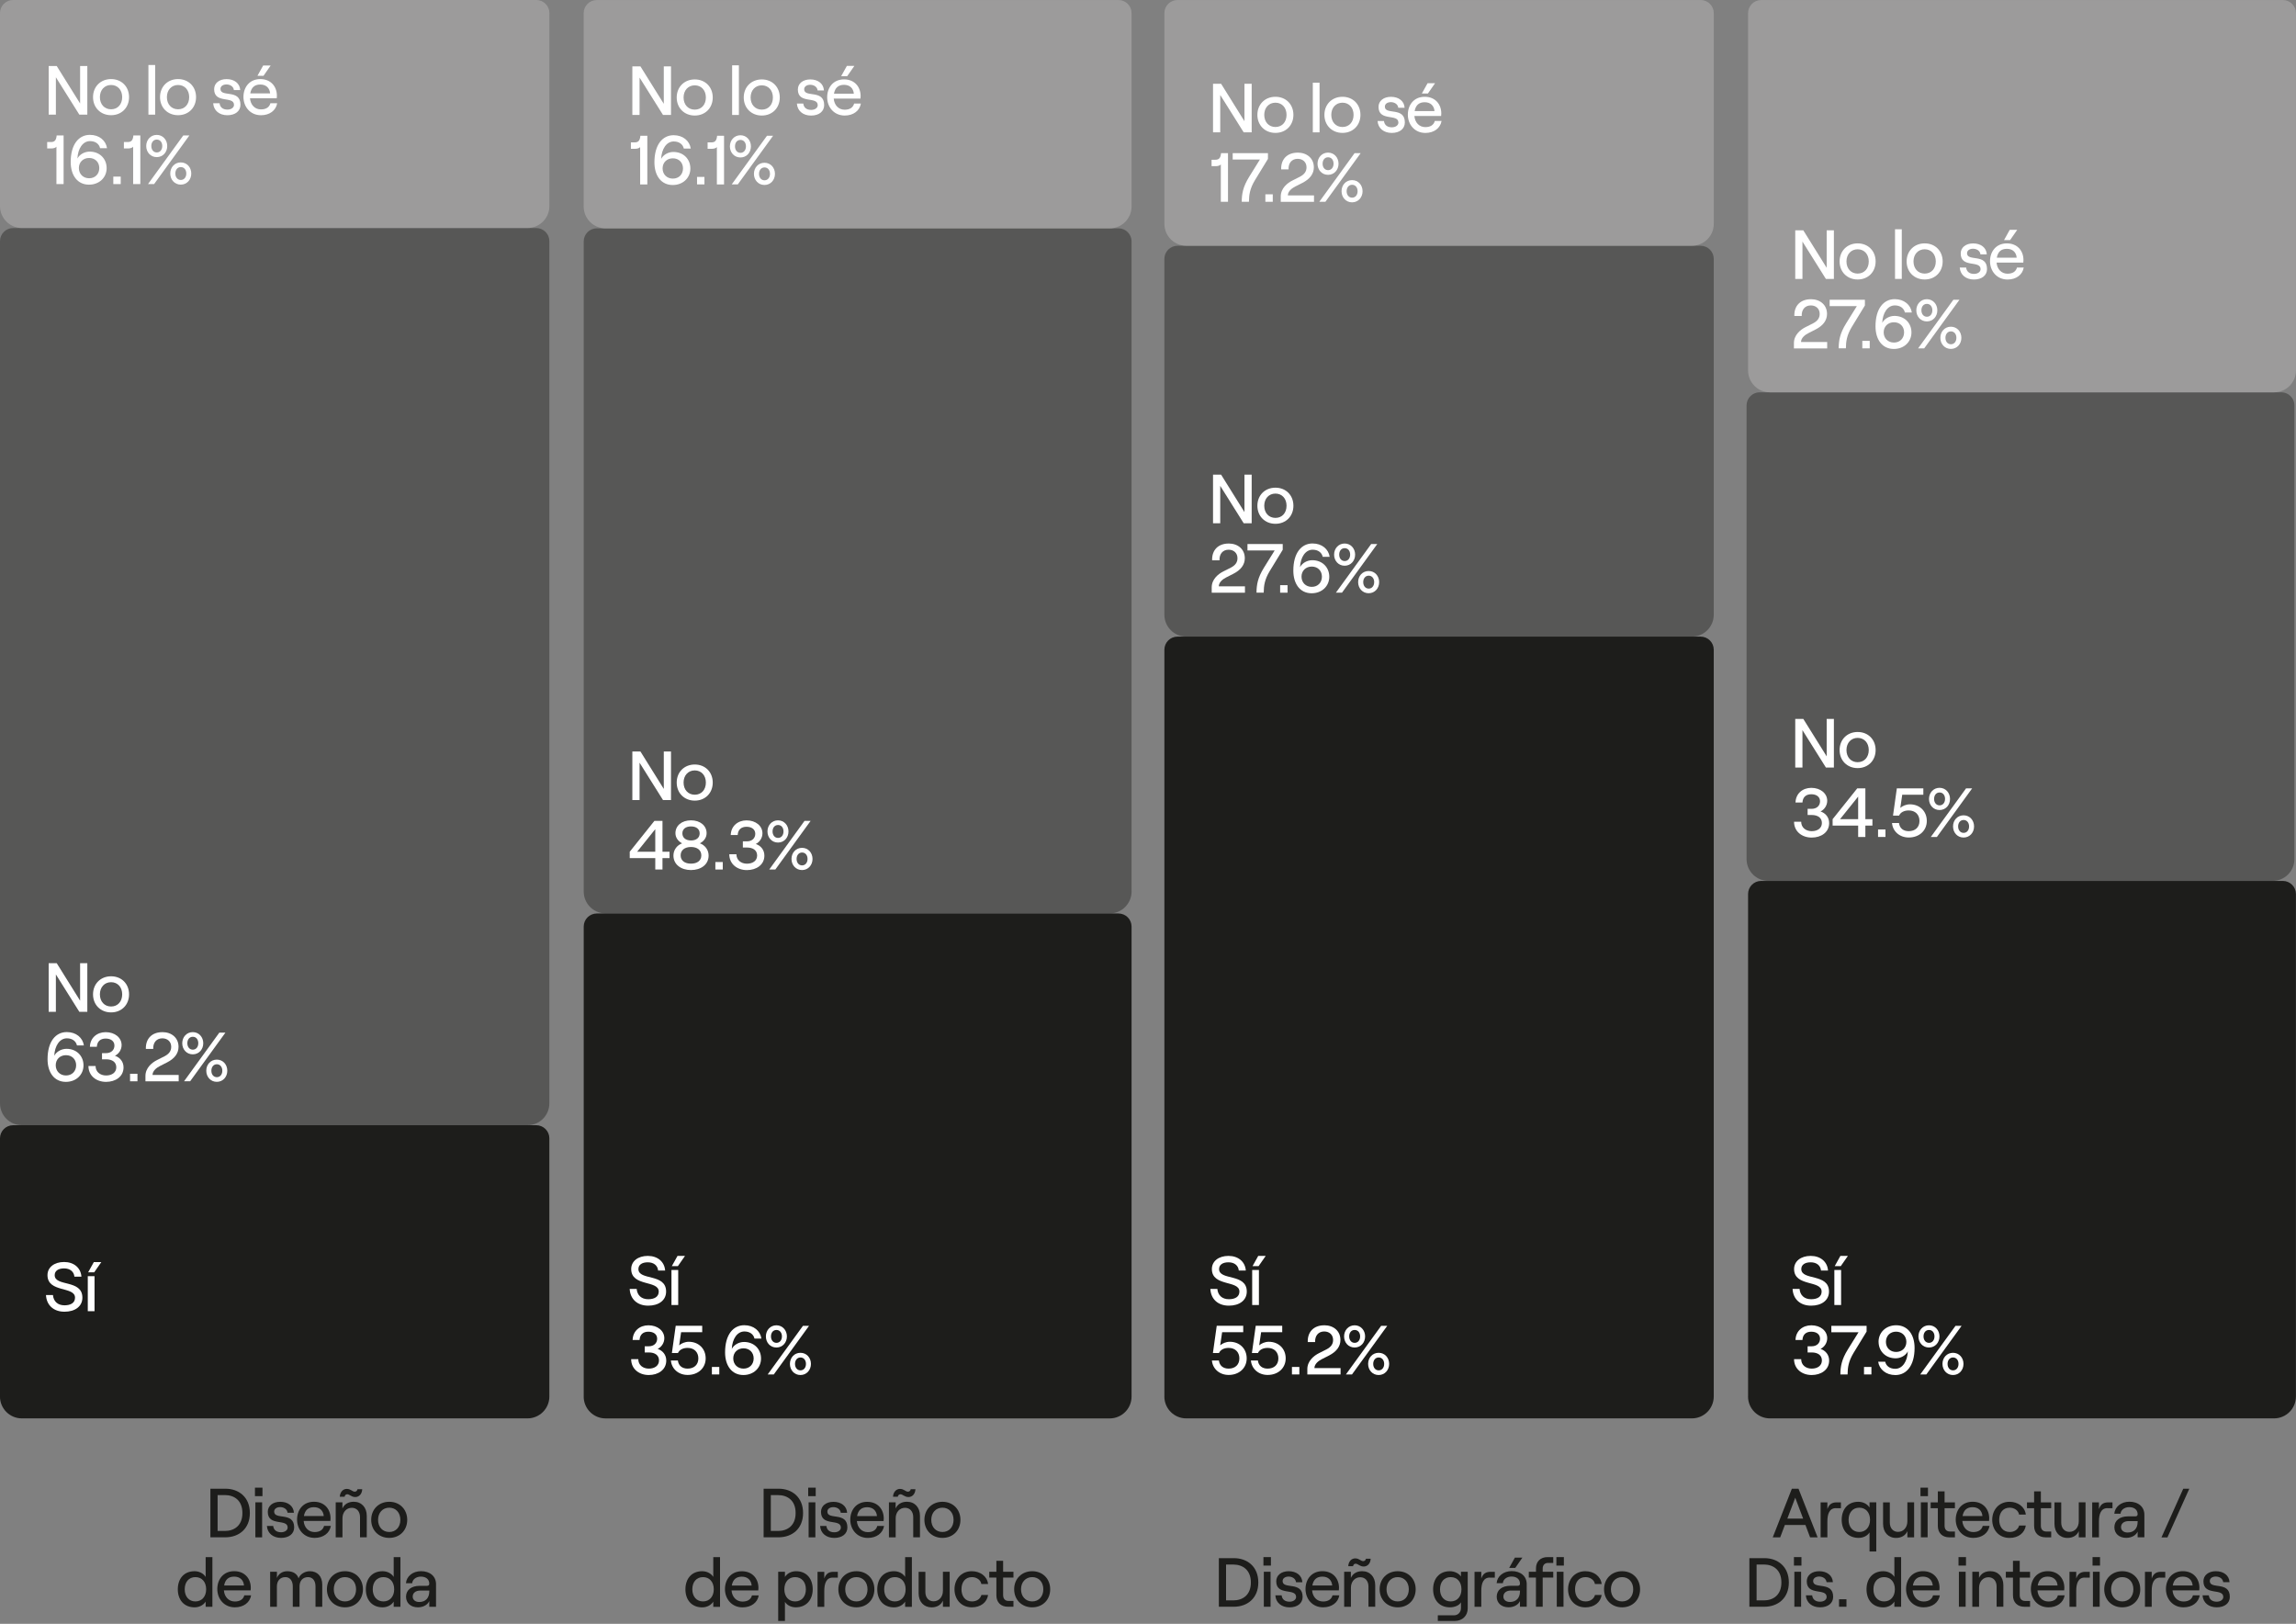 <?xml version="1.0" encoding="UTF-8"?>
<svg xmlns="http://www.w3.org/2000/svg" id="Seccion_8" viewBox="0 0 595.28 420.94">
  <rect x="0" y="0" width="595.28" height="420.94" fill="#808080" stroke="none"/>
  <defs>
    <style>.cls-1{fill:#fff;}.cls-2{fill:#9c9b9b;}.cls-3{fill:#1d1d1b;}.cls-4{fill:#575756;}</style>
  </defs>
  <path class="cls-4" d="m-39.4,104.18h223.51c1.87,0,3.39,1.52,3.39,3.39v135.65c0,1.87-1.52,3.39-3.39,3.39H-39.4c-3.13,0-5.67-2.54-5.67-5.67V109.85c0-3.13,2.54-5.67,5.67-5.67Z" transform="translate(-104.18 246.62) rotate(-90)"></path>
  <path class="cls-2" d="m47.34-41.67h50.04c1.87,0,3.39,1.52,3.39,3.39V97.38c0,1.87-1.52,3.39-3.39,3.39h-50.04c-3.13,0-5.67-2.54-5.67-5.67V-36c0-3.13,2.54-5.67,5.67-5.67Z" transform="translate(41.67 100.77) rotate(-90)"></path>
  <path class="cls-4" d="m139.24,76.97h168.53c1.87,0,3.39,1.52,3.39,3.39v135.26c0,1.87-1.52,3.39-3.39,3.39h-168.53c-3.13,0-5.67-2.54-5.67-5.67V82.64c0-3.13,2.54-5.67,5.67-5.67Z" transform="translate(74.37 370.35) rotate(-90)"></path>
  <path class="cls-2" d="m198.43-41.43h50.13c1.87,0,3.39,1.52,3.39,3.39V97.23c0,1.87-1.52,3.39-3.39,3.39h-50.13c-3.13,0-5.67-2.54-5.67-5.67V-35.76c0-3.13,2.54-5.67,5.67-5.67Z" transform="translate(192.76 251.96) rotate(-90)"></path>
  <path class="cls-4" d="m328.11,43.14h92.26c1.87,0,3.39,1.52,3.39,3.39v135.65c0,1.87-1.52,3.39-3.39,3.39h-92.26c-3.13,0-5.67-2.54-5.67-5.67V48.81c0-3.13,2.54-5.67,5.67-5.67Z" transform="translate(258.75 487.47) rotate(-90)"></path>
  <path class="cls-2" d="m346.93-39.37h54.63c1.87,0,3.39,1.52,3.39,3.39V99.68c0,1.87-1.52,3.39-3.39,3.39h-54.63c-3.13,0-5.67-2.54-5.67-5.67V-33.7c0-3.13,2.54-5.67,5.67-5.67Z" transform="translate(341.26 404.96) rotate(-90)"></path>
  <path class="cls-4" d="m466.2,94h117.6c1.87,0,3.39,1.52,3.39,3.39v135.26c0,1.87-1.52,3.39-3.39,3.39h-117.6c-3.13,0-5.67-2.54-5.67-5.67V99.67c0-3.13,2.54-5.67,5.67-5.67Z" transform="translate(358.83 688.89) rotate(-90)"></path>
  <path class="cls-2" d="m479.07-20.18h92.63c1.87,0,3.39,1.52,3.39,3.39V118.48c0,1.87-1.52,3.39-3.39,3.39h-92.63c-3.13,0-5.67-2.54-5.67-5.67V-14.51c0-3.13,2.54-5.67,5.67-5.67Z" transform="translate(473.4 575.1) rotate(-90)"></path>
  <path class="cls-3" d="m38.89,258.46h66.93c1.87,0,3.39,1.52,3.39,3.39v135.65c0,1.87-1.52,3.39-3.39,3.39H38.89c-3.13,0-5.67-2.54-5.67-5.67v-131.1c0-3.13,2.54-5.67,5.67-5.67Z" transform="translate(-258.46 400.9) rotate(-90)"></path>
  <path class="cls-3" d="m162.58,231.21h121.83c1.87,0,3.39,1.52,3.39,3.39v135.26c0,1.87-1.52,3.39-3.39,3.39h-121.83c-3.13,0-5.67-2.54-5.67-5.67v-130.71c0-3.13,2.54-5.67,5.67-5.67Z" transform="translate(-79.87 524.6) rotate(-90)"></path>
  <path class="cls-3" d="m277.45,195.13h193.59c1.87,0,3.39,1.52,3.39,3.39v135.65c0,1.87-1.52,3.39-3.39,3.39h-193.59c-3.13,0-5.67-2.54-5.67-5.67v-131.1c0-3.13,2.54-5.67,5.67-5.67Z" transform="translate(106.76 639.46) rotate(-90)"></path>
  <path class="cls-3" d="m460.26,226.99h130.26c1.87,0,3.39,1.52,3.39,3.39v135.26c0,1.87-1.52,3.39-3.39,3.39h-130.26c-3.13,0-5.67-2.54-5.67-5.67v-130.71c0-3.13,2.54-5.67,5.67-5.67Z" transform="translate(226.23 822.27) rotate(-90)"></path>
  <path class="cls-1" d="m11.91,335.71h1.82c.14,1.62,1.21,2.66,2.99,2.66,1.58,0,2.73-.61,2.73-1.98,0-3.02-7.14-1.21-7.14-5.85,0-2.02,1.76-3.4,4.3-3.4s4.33,1.5,4.5,3.8h-1.82c-.12-1.3-1.13-2.14-2.68-2.14s-2.43.68-2.43,1.75c0,3.06,7.18,1.03,7.18,5.83,0,2.3-1.94,3.65-4.64,3.65-2.84,0-4.66-1.71-4.8-4.32Z"></path>
  <path class="cls-1" d="m22.76,330.81h1.75v9.08h-1.75v-9.08Zm1.57-3.65h1.94l-1.85,2.66h-1.57l1.48-2.66Z"></path>
  <path class="cls-1" d="m12.62,249.69h2.09l6.06,9.71v-9.71h1.87v12.6h-2.07l-6.08-9.69v9.69h-1.87v-12.6Z"></path>
  <path class="cls-1" d="m24.12,257.76c0-2.72,1.96-4.68,4.68-4.68s4.66,1.96,4.66,4.68-1.94,4.68-4.66,4.68-4.68-1.96-4.68-4.68Zm7.56,0c0-1.86-1.17-3.15-2.88-3.15s-2.9,1.3-2.9,3.15,1.17,3.15,2.9,3.15,2.88-1.3,2.88-3.15Z"></path>
  <path class="cls-1" d="m21.65,276.16c0,2.47-1.94,4.29-4.57,4.29-2.99,0-4.75-2.41-4.75-5.87,0-4.61,2.11-7.04,4.98-7.04,2.43,0,4.14,1.46,4.44,3.46h-1.8c-.25-1.12-1.22-1.84-2.61-1.84-1.89,0-3.15,1.96-3.27,4.52.54-1.06,1.85-1.8,3.17-1.8,2.61,0,4.41,1.84,4.41,4.29Zm-1.91-.02c0-1.53-1.08-2.61-2.63-2.61s-2.66,1.08-2.66,2.61,1.1,2.65,2.66,2.65,2.63-1.1,2.63-2.65Z"></path>
  <path class="cls-1" d="m22.95,276.34h1.83c0,1.51,1.19,2.45,2.73,2.45s2.64-.79,2.64-2.12-1.03-2.07-2.64-2.07h-1.06v-1.6h1.04c1.35,0,2.18-.83,2.18-1.96s-.9-1.82-2.27-1.82-2.21.74-2.29,2.14h-1.8c.07-2.34,1.85-3.8,4.1-3.8,2.38,0,4.12,1.44,4.12,3.35,0,1.24-.76,2.3-1.73,2.77,1.3.43,2.23,1.53,2.23,3.01,0,2.43-2.12,3.76-4.53,3.76-2.55,0-4.57-1.6-4.57-4.11Z"></path>
  <path class="cls-1" d="m35.64,278.35v1.95h-1.92v-1.95h1.92Z"></path>
  <path class="cls-1" d="m42.08,267.55c2.46,0,4.21,1.51,4.21,3.82,0,1.66-1.01,3.03-2.95,4.02l-1.85.94c-.92.45-1.94,1.28-1.94,2.32h6.78v1.66h-8.62v-1.35c-.02-2.16,1.73-3.53,2.99-4.16l1.96-.99c1.22-.63,1.73-1.42,1.73-2.45,0-1.33-.95-2.2-2.3-2.2-1.51,0-2.43,1.1-2.36,2.74h-1.91c-.09-2.67,1.6-4.34,4.26-4.34Z"></path>
  <path class="cls-1" d="m47.25,270.43c0-1.6,1.15-2.88,2.73-2.88s2.72,1.28,2.72,2.88-1.12,2.88-2.72,2.88-2.73-1.28-2.73-2.88Zm9.61-2.74h1.58l-9.14,12.6h-1.58l9.14-12.6Zm-5.45,2.74c0-.96-.54-1.67-1.42-1.67s-1.42.72-1.42,1.67.56,1.67,1.42,1.67,1.42-.72,1.42-1.67Zm2.07,7.13c0-1.6,1.13-2.88,2.73-2.88s2.72,1.28,2.72,2.88-1.13,2.88-2.72,2.88-2.73-1.28-2.73-2.88Zm4.16,0c0-.96-.56-1.68-1.42-1.68s-1.42.72-1.42,1.68.56,1.67,1.42,1.67,1.42-.72,1.42-1.67Z"></path>
  <path class="cls-1" d="m12.62,17.12h2.09l6.06,9.71v-9.71h1.87v12.6h-2.07l-6.08-9.69v9.69h-1.87v-12.6Z"></path>
  <path class="cls-1" d="m24.12,25.18c0-2.72,1.96-4.68,4.68-4.68s4.66,1.96,4.66,4.68-1.94,4.68-4.66,4.68-4.68-1.96-4.68-4.68Zm7.56,0c0-1.85-1.17-3.15-2.88-3.15s-2.9,1.3-2.9,3.15,1.17,3.15,2.9,3.15,2.88-1.3,2.88-3.15Z"></path>
  <path class="cls-1" d="m38.48,16.85h1.75v12.87h-1.75v-12.87Z"></path>
  <path class="cls-1" d="m41.49,25.18c0-2.72,1.96-4.68,4.68-4.68s4.66,1.96,4.66,4.68-1.94,4.68-4.66,4.68-4.68-1.96-4.68-4.68Zm7.56,0c0-1.85-1.17-3.15-2.88-3.15s-2.9,1.3-2.9,3.15,1.17,3.15,2.9,3.15,2.88-1.3,2.88-3.15Z"></path>
  <path class="cls-1" d="m55.29,26.77h1.64c.11,1.04.86,1.64,2.03,1.64,1.04,0,1.71-.56,1.71-1.22,0-2.41-5.15-.2-5.15-4.07,0-1.57,1.33-2.61,3.22-2.61,2.05,0,3.45,1.13,3.54,2.84h-1.64c-.12-1.04-1.13-1.46-1.91-1.46-.94,0-1.57.47-1.57,1.17,0,2.25,5.18-.05,5.18,4.09,0,1.66-1.35,2.72-3.4,2.72s-3.54-1.19-3.67-3.1Z"></path>
  <path class="cls-1" d="m71.86,26.77c-.32,1.87-1.96,3.1-4.19,3.1-2.81,0-4.55-2.21-4.55-4.74s1.58-4.63,4.37-4.63,4.3,2,4.3,4.3c0,.23-.02.52-.04.68h-6.93c.14,1.71,1.26,2.88,2.84,2.88,1.33,0,2.19-.58,2.45-1.6h1.75Zm-6.98-2.56h5.15c-.11-1.39-1.04-2.3-2.54-2.3s-2.34.79-2.61,2.3Zm3.44-4.56h-1.57l1.48-2.66h1.94l-1.85,2.66Z"></path>
  <path class="cls-1" d="m16.5,47.72h-1.87v-9.69c-.2.29-.77.45-1.28.45h-1.12v-1.66h.97c.88,0,1.37-.36,1.49-1.71h1.8v12.6Z"></path>
  <path class="cls-1" d="m27.65,43.58c0,2.47-1.94,4.29-4.57,4.29-2.99,0-4.75-2.41-4.75-5.87,0-4.61,2.11-7.04,4.98-7.04,2.43,0,4.14,1.46,4.44,3.46h-1.8c-.25-1.12-1.22-1.84-2.61-1.84-1.89,0-3.15,1.96-3.27,4.52.54-1.06,1.85-1.8,3.17-1.8,2.61,0,4.41,1.84,4.41,4.29Zm-1.91-.02c0-1.53-1.08-2.61-2.63-2.61s-2.66,1.08-2.66,2.61,1.1,2.65,2.66,2.65,2.63-1.1,2.63-2.65Z"></path>
  <path class="cls-1" d="m31.3,45.78v1.94h-1.92v-1.94h1.92Z"></path>
  <path class="cls-1" d="m36.39,47.72h-1.87v-9.69c-.2.29-.77.45-1.28.45h-1.12v-1.66h.97c.88,0,1.37-.36,1.49-1.71h1.8v12.6Z"></path>
  <path class="cls-1" d="m37.91,37.85c0-1.6,1.15-2.88,2.73-2.88s2.72,1.28,2.72,2.88-1.12,2.88-2.72,2.88-2.73-1.28-2.73-2.88Zm9.61-2.74h1.58l-9.14,12.6h-1.58l9.14-12.6Zm-5.45,2.74c0-.95-.54-1.67-1.42-1.67s-1.42.72-1.42,1.67.56,1.67,1.42,1.67,1.42-.72,1.42-1.67Zm2.07,7.13c0-1.6,1.13-2.88,2.73-2.88s2.72,1.28,2.72,2.88-1.13,2.88-2.72,2.88-2.73-1.28-2.73-2.88Zm4.16,0c0-.95-.56-1.67-1.42-1.67s-1.42.72-1.42,1.67.56,1.67,1.42,1.67,1.42-.72,1.42-1.67Z"></path>
  <path class="cls-1" d="m163.25,334.12h1.82c.14,1.62,1.21,2.67,2.99,2.67,1.58,0,2.73-.61,2.73-1.98,0-3.02-7.14-1.21-7.14-5.85,0-2.02,1.76-3.4,4.3-3.4s4.33,1.5,4.5,3.8h-1.82c-.12-1.3-1.13-2.14-2.68-2.14s-2.43.68-2.43,1.75c0,3.06,7.18,1.03,7.18,5.83,0,2.3-1.94,3.66-4.64,3.66-2.84,0-4.66-1.71-4.8-4.32Z"></path>
  <path class="cls-1" d="m174.09,329.22h1.75v9.07h-1.75v-9.07Zm1.57-3.66h1.94l-1.85,2.66h-1.57l1.48-2.66Z"></path>
  <path class="cls-1" d="m163.66,352.33h1.83c0,1.51,1.19,2.45,2.73,2.45s2.64-.79,2.64-2.12-1.03-2.07-2.64-2.07h-1.06v-1.6h1.04c1.35,0,2.18-.83,2.18-1.96s-.9-1.82-2.27-1.82-2.21.74-2.29,2.14h-1.8c.07-2.34,1.85-3.8,4.1-3.8,2.38,0,4.12,1.44,4.12,3.35,0,1.24-.76,2.3-1.73,2.77,1.3.43,2.23,1.53,2.23,3.01,0,2.43-2.12,3.76-4.53,3.76-2.55,0-4.57-1.6-4.57-4.11Z"></path>
  <path class="cls-1" d="m173.95,352.67h1.8c.16,1.35,1.12,2.11,2.52,2.11,1.69,0,2.79-1.01,2.79-2.65s-1.1-2.72-2.77-2.72c-1.24,0-2.14.49-2.52,1.33h-1.57l.99-7.06h6.87v1.66h-5.47l-.5,3.4c.56-.5,1.51-.92,2.48-.92,2.57,0,4.39,1.8,4.39,4.3s-1.94,4.3-4.68,4.3c-2.38,0-4.16-1.6-4.34-3.76Z"></path>
  <path class="cls-1" d="m186.49,354.35v1.94h-1.92v-1.94h1.92Z"></path>
  <path class="cls-1" d="m197.31,352.15c0,2.47-1.94,4.29-4.57,4.29-2.99,0-4.75-2.41-4.75-5.87,0-4.61,2.11-7.04,4.98-7.04,2.43,0,4.14,1.46,4.44,3.46h-1.8c-.25-1.12-1.22-1.84-2.61-1.84-1.89,0-3.15,1.96-3.27,4.52.54-1.06,1.85-1.8,3.17-1.8,2.61,0,4.41,1.84,4.41,4.29Zm-1.91-.02c0-1.53-1.08-2.61-2.63-2.61s-2.66,1.08-2.66,2.61,1.1,2.65,2.66,2.65,2.63-1.1,2.63-2.65Z"></path>
  <path class="cls-1" d="m198.57,346.43c0-1.6,1.15-2.88,2.73-2.88s2.72,1.28,2.72,2.88-1.12,2.88-2.72,2.88-2.73-1.28-2.73-2.88Zm9.61-2.74h1.58l-9.14,12.6h-1.58l9.14-12.6Zm-5.45,2.74c0-.95-.54-1.67-1.42-1.67s-1.42.72-1.42,1.67.56,1.67,1.42,1.67,1.42-.72,1.42-1.67Zm2.07,7.13c0-1.6,1.13-2.88,2.73-2.88s2.72,1.28,2.72,2.88-1.13,2.88-2.72,2.88-2.73-1.28-2.73-2.88Zm4.16,0c0-.96-.56-1.67-1.42-1.67s-1.42.72-1.42,1.67.56,1.67,1.42,1.67,1.42-.72,1.42-1.67Z"></path>
  <path class="cls-1" d="m163.95,194.8h2.09l6.06,9.71v-9.71h1.87v12.6h-2.07l-6.08-9.69v9.69h-1.87v-12.6Z"></path>
  <path class="cls-1" d="m175.45,202.86c0-2.72,1.96-4.68,4.68-4.68s4.66,1.96,4.66,4.68-1.94,4.68-4.66,4.68-4.68-1.96-4.68-4.68Zm7.56,0c0-1.85-1.17-3.15-2.88-3.15s-2.9,1.3-2.9,3.15,1.17,3.15,2.9,3.15,2.88-1.29,2.88-3.15Z"></path>
  <path class="cls-1" d="m169.89,222.45h-6.62v-1.66l6.39-7.99h2.1v7.99h1.83v1.66h-1.83v2.95h-1.87v-2.95Zm0-1.66v-5.85l-4.7,5.85h4.7Z"></path>
  <path class="cls-1" d="m174.6,221.78c0-1.51.97-2.7,2.25-3.17-.97-.5-1.73-1.42-1.73-2.63,0-1.95,1.64-3.33,4.03-3.33s4.05,1.39,4.05,3.33c0,1.21-.76,2.12-1.75,2.63,1.31.47,2.27,1.66,2.27,3.17,0,2.38-2.05,3.76-4.57,3.76s-4.55-1.39-4.55-3.76Zm7.23-.04c0-1.35-1.04-2.18-2.68-2.18s-2.68.83-2.68,2.18,1.06,2.14,2.68,2.14,2.68-.79,2.68-2.14Zm-.43-5.71c0-1.12-.88-1.8-2.25-1.8s-2.23.68-2.23,1.8.86,1.84,2.23,1.84,2.25-.7,2.25-1.84Z"></path>
  <path class="cls-1" d="m187.39,223.46v1.94h-1.92v-1.94h1.92Z"></path>
  <path class="cls-1" d="m189.1,221.44h1.83c0,1.51,1.19,2.45,2.73,2.45s2.64-.79,2.64-2.12-1.03-2.07-2.64-2.07h-1.06v-1.6h1.04c1.35,0,2.18-.83,2.18-1.96s-.9-1.82-2.27-1.82-2.21.74-2.29,2.14h-1.8c.07-2.34,1.85-3.8,4.1-3.8,2.38,0,4.12,1.44,4.12,3.35,0,1.24-.76,2.3-1.73,2.77,1.3.43,2.23,1.53,2.23,3.01,0,2.43-2.12,3.76-4.53,3.76-2.55,0-4.57-1.6-4.57-4.11Z"></path>
  <path class="cls-1" d="m198.98,215.53c0-1.6,1.15-2.88,2.73-2.88s2.72,1.28,2.72,2.88-1.12,2.88-2.72,2.88-2.73-1.28-2.73-2.88Zm9.61-2.74h1.58l-9.14,12.6h-1.58l9.14-12.6Zm-5.45,2.74c0-.95-.54-1.67-1.42-1.67s-1.42.72-1.42,1.67.56,1.68,1.42,1.68,1.42-.72,1.42-1.68Zm2.07,7.13c0-1.6,1.13-2.88,2.73-2.88s2.72,1.28,2.72,2.88-1.13,2.88-2.72,2.88-2.73-1.28-2.73-2.88Zm4.16,0c0-.96-.56-1.67-1.42-1.67s-1.42.72-1.42,1.67.56,1.67,1.42,1.67,1.42-.72,1.42-1.67Z"></path>
  <path class="cls-1" d="m163.95,17.2h2.09l6.06,9.71v-9.71h1.87v12.6h-2.07l-6.08-9.69v9.69h-1.87v-12.6Z"></path>
  <path class="cls-1" d="m175.45,25.27c0-2.72,1.96-4.68,4.68-4.68s4.66,1.96,4.66,4.68-1.94,4.68-4.66,4.68-4.68-1.96-4.68-4.68Zm7.56,0c0-1.85-1.17-3.15-2.88-3.15s-2.9,1.3-2.9,3.15,1.17,3.15,2.9,3.15,2.88-1.29,2.88-3.15Z"></path>
  <path class="cls-1" d="m189.82,16.93h1.75v12.87h-1.75v-12.87Z"></path>
  <path class="cls-1" d="m192.83,25.27c0-2.72,1.96-4.68,4.68-4.68s4.66,1.96,4.66,4.68-1.94,4.68-4.66,4.68-4.68-1.96-4.68-4.68Zm7.56,0c0-1.85-1.17-3.15-2.88-3.15s-2.9,1.3-2.9,3.15,1.17,3.15,2.9,3.15,2.88-1.29,2.88-3.15Z"></path>
  <path class="cls-1" d="m206.63,26.85h1.64c.11,1.04.86,1.64,2.03,1.64,1.04,0,1.71-.56,1.71-1.22,0-2.41-5.15-.2-5.15-4.07,0-1.57,1.33-2.61,3.22-2.61,2.05,0,3.45,1.13,3.54,2.85h-1.64c-.12-1.04-1.13-1.46-1.91-1.46-.94,0-1.57.47-1.57,1.17,0,2.25,5.18-.05,5.18,4.09,0,1.66-1.35,2.72-3.4,2.72s-3.54-1.19-3.67-3.1Z"></path>
  <path class="cls-1" d="m223.2,26.85c-.32,1.87-1.96,3.1-4.19,3.1-2.81,0-4.55-2.21-4.55-4.74s1.58-4.63,4.37-4.63,4.3,2,4.3,4.3c0,.23-.02.52-.04.68h-6.93c.14,1.71,1.26,2.88,2.84,2.88,1.33,0,2.19-.58,2.45-1.6h1.75Zm-6.98-2.56h5.15c-.11-1.39-1.04-2.3-2.54-2.3s-2.34.79-2.61,2.3Zm3.44-4.55h-1.57l1.48-2.66h1.94l-1.85,2.66Z"></path>
  <path class="cls-1" d="m167.84,47.81h-1.87v-9.69c-.2.29-.77.45-1.28.45h-1.12v-1.66h.97c.88,0,1.37-.36,1.49-1.71h1.8v12.6Z"></path>
  <path class="cls-1" d="m178.99,43.67c0,2.47-1.94,4.29-4.57,4.29-2.99,0-4.75-2.41-4.75-5.87,0-4.61,2.11-7.04,4.98-7.04,2.43,0,4.14,1.46,4.44,3.46h-1.8c-.25-1.12-1.22-1.84-2.61-1.84-1.89,0-3.15,1.96-3.27,4.52.54-1.06,1.85-1.8,3.17-1.8,2.61,0,4.41,1.84,4.41,4.29Zm-1.91-.02c0-1.53-1.08-2.61-2.63-2.61s-2.66,1.08-2.66,2.61,1.1,2.65,2.66,2.65,2.63-1.1,2.63-2.65Z"></path>
  <path class="cls-1" d="m182.64,45.86v1.94h-1.92v-1.94h1.92Z"></path>
  <path class="cls-1" d="m187.73,47.81h-1.87v-9.69c-.2.29-.77.45-1.28.45h-1.12v-1.66h.97c.88,0,1.37-.36,1.49-1.71h1.8v12.6Z"></path>
  <path class="cls-1" d="m189.24,37.94c0-1.6,1.15-2.88,2.73-2.88s2.72,1.28,2.72,2.88-1.12,2.88-2.72,2.88-2.73-1.28-2.73-2.88Zm9.61-2.74h1.58l-9.14,12.6h-1.58l9.14-12.6Zm-5.45,2.74c0-.95-.54-1.67-1.42-1.67s-1.42.72-1.42,1.67.56,1.68,1.42,1.68,1.42-.72,1.42-1.68Zm2.07,7.13c0-1.6,1.13-2.88,2.73-2.88s2.72,1.28,2.72,2.88-1.13,2.88-2.72,2.88-2.73-1.28-2.73-2.88Zm4.16,0c0-.96-.56-1.67-1.42-1.67s-1.42.72-1.42,1.67.56,1.67,1.42,1.67,1.42-.72,1.42-1.67Z"></path>
  <path class="cls-1" d="m313.8,334.12h1.82c.14,1.62,1.21,2.67,2.99,2.67,1.58,0,2.73-.61,2.73-1.98,0-3.02-7.14-1.21-7.14-5.85,0-2.02,1.76-3.4,4.3-3.4s4.33,1.5,4.5,3.8h-1.82c-.12-1.3-1.13-2.14-2.68-2.14s-2.43.68-2.43,1.75c0,3.06,7.18,1.03,7.18,5.83,0,2.3-1.94,3.66-4.64,3.66-2.84,0-4.66-1.71-4.8-4.32Z"></path>
  <path class="cls-1" d="m324.65,329.22h1.75v9.07h-1.75v-9.07Zm1.57-3.66h1.94l-1.85,2.66h-1.57l1.48-2.66Z"></path>
  <path class="cls-1" d="m314.22,352.67h1.8c.16,1.35,1.12,2.11,2.52,2.11,1.69,0,2.79-1.01,2.79-2.65s-1.1-2.72-2.77-2.72c-1.24,0-2.14.49-2.52,1.33h-1.57l.99-7.06h6.87v1.66h-5.47l-.5,3.4c.56-.5,1.51-.92,2.48-.92,2.57,0,4.39,1.8,4.39,4.3s-1.94,4.3-4.68,4.3c-2.38,0-4.16-1.6-4.34-3.76Z"></path>
  <path class="cls-1" d="m324.33,352.67h1.8c.16,1.35,1.12,2.11,2.52,2.11,1.69,0,2.79-1.01,2.79-2.65s-1.1-2.72-2.77-2.72c-1.24,0-2.14.49-2.52,1.33h-1.57l.99-7.06h6.87v1.66h-5.47l-.5,3.4c.56-.5,1.51-.92,2.48-.92,2.57,0,4.39,1.8,4.39,4.3s-1.94,4.3-4.68,4.3c-2.38,0-4.16-1.6-4.34-3.76Z"></path>
  <path class="cls-1" d="m336.88,354.35v1.94h-1.92v-1.94h1.92Z"></path>
  <path class="cls-1" d="m343.32,343.54c2.46,0,4.21,1.51,4.21,3.82,0,1.66-1.01,3.02-2.95,4.02l-1.85.94c-.92.45-1.94,1.28-1.94,2.32h6.78v1.66h-8.62v-1.35c-.02-2.16,1.73-3.53,2.99-4.16l1.96-.99c1.22-.63,1.73-1.42,1.73-2.45,0-1.33-.95-2.2-2.3-2.2-1.51,0-2.43,1.1-2.36,2.74h-1.91c-.09-2.67,1.6-4.34,4.26-4.34Z"></path>
  <path class="cls-1" d="m348.48,346.43c0-1.6,1.15-2.88,2.73-2.88s2.72,1.28,2.72,2.88-1.12,2.88-2.72,2.88-2.73-1.28-2.73-2.88Zm9.61-2.74h1.58l-9.14,12.6h-1.58l9.14-12.6Zm-5.45,2.74c0-.95-.54-1.67-1.42-1.67s-1.42.72-1.42,1.67.56,1.67,1.42,1.67,1.42-.72,1.42-1.67Zm2.07,7.13c0-1.6,1.13-2.88,2.73-2.88s2.72,1.28,2.72,2.88-1.13,2.88-2.72,2.88-2.73-1.28-2.73-2.88Zm4.16,0c0-.96-.56-1.67-1.42-1.67s-1.42.72-1.42,1.67.56,1.67,1.42,1.67,1.42-.72,1.42-1.67Z"></path>
  <path class="cls-1" d="m314.5,123.04h2.09l6.06,9.71v-9.71h1.87v12.6h-2.07l-6.08-9.69v9.69h-1.87v-12.6Z"></path>
  <path class="cls-1" d="m326,131.1c0-2.72,1.96-4.68,4.68-4.68s4.66,1.96,4.66,4.68-1.94,4.68-4.66,4.68-4.68-1.96-4.68-4.68Zm7.56,0c0-1.86-1.17-3.15-2.88-3.15s-2.9,1.3-2.9,3.15,1.17,3.15,2.9,3.15,2.88-1.3,2.88-3.15Z"></path>
  <path class="cls-1" d="m318.53,140.89c2.46,0,4.21,1.51,4.21,3.82,0,1.66-1.01,3.03-2.95,4.02l-1.85.94c-.92.45-1.94,1.28-1.94,2.32h6.78v1.66h-8.62v-1.35c-.02-2.16,1.73-3.53,2.99-4.16l1.96-.99c1.22-.63,1.73-1.42,1.73-2.45,0-1.33-.95-2.2-2.3-2.2-1.51,0-2.43,1.1-2.36,2.74h-1.91c-.09-2.67,1.6-4.34,4.26-4.34Z"></path>
  <path class="cls-1" d="m327.67,147.21l2.81-4.52h-7.05v-1.66h9.14v1.49l-3.38,5.53c-1.31,2.18-1.53,3.76-1.55,5.58h-1.87c.02-2.04.31-3.85,1.91-6.43Z"></path>
  <path class="cls-1" d="m333.82,151.69v1.95h-1.92v-1.95h1.92Z"></path>
  <path class="cls-1" d="m344.64,149.5c0,2.47-1.94,4.29-4.57,4.29-2.99,0-4.75-2.41-4.75-5.87,0-4.61,2.11-7.04,4.98-7.04,2.43,0,4.14,1.46,4.44,3.46h-1.8c-.25-1.12-1.22-1.84-2.61-1.84-1.89,0-3.15,1.96-3.27,4.52.54-1.06,1.85-1.8,3.17-1.8,2.61,0,4.41,1.84,4.41,4.29Zm-1.91-.02c0-1.53-1.08-2.61-2.63-2.61s-2.66,1.08-2.66,2.61,1.1,2.65,2.66,2.65,2.63-1.1,2.63-2.65Z"></path>
  <path class="cls-1" d="m345.89,143.77c0-1.6,1.15-2.88,2.73-2.88s2.72,1.28,2.72,2.88-1.12,2.88-2.72,2.88-2.73-1.28-2.73-2.88Zm9.61-2.74h1.58l-9.14,12.6h-1.58l9.14-12.6Zm-5.45,2.74c0-.96-.54-1.67-1.42-1.67s-1.42.72-1.42,1.67.56,1.67,1.42,1.67,1.42-.72,1.42-1.67Zm2.07,7.13c0-1.6,1.13-2.88,2.73-2.88s2.72,1.28,2.72,2.88-1.13,2.88-2.72,2.88-2.73-1.28-2.73-2.88Zm4.16,0c0-.95-.56-1.67-1.42-1.67s-1.42.72-1.42,1.67.56,1.68,1.42,1.68,1.42-.72,1.42-1.68Z"></path>
  <path class="cls-1" d="m314.5,21.71h2.09l6.06,9.71v-9.71h1.87v12.6h-2.07l-6.08-9.69v9.69h-1.87v-12.6Z"></path>
  <path class="cls-1" d="m326,29.77c0-2.72,1.96-4.68,4.68-4.68s4.66,1.96,4.66,4.68-1.94,4.68-4.66,4.68-4.68-1.96-4.68-4.68Zm7.56,0c0-1.85-1.17-3.15-2.88-3.15s-2.9,1.3-2.9,3.15,1.17,3.15,2.9,3.15,2.88-1.3,2.88-3.15Z"></path>
  <path class="cls-1" d="m340.37,21.44h1.75v12.87h-1.75v-12.87Z"></path>
  <path class="cls-1" d="m343.38,29.77c0-2.72,1.96-4.68,4.68-4.68s4.66,1.96,4.66,4.68-1.94,4.68-4.66,4.68-4.68-1.96-4.68-4.68Zm7.56,0c0-1.85-1.17-3.15-2.88-3.15s-2.9,1.3-2.9,3.15,1.17,3.15,2.9,3.15,2.88-1.3,2.88-3.15Z"></path>
  <path class="cls-1" d="m357.18,31.36h1.64c.11,1.04.86,1.64,2.03,1.64,1.04,0,1.71-.56,1.71-1.22,0-2.41-5.15-.2-5.15-4.07,0-1.57,1.33-2.61,3.22-2.61,2.05,0,3.45,1.13,3.54,2.84h-1.64c-.12-1.04-1.13-1.46-1.91-1.46-.94,0-1.57.47-1.57,1.17,0,2.25,5.18-.05,5.18,4.09,0,1.66-1.35,2.72-3.4,2.72s-3.54-1.19-3.67-3.1Z"></path>
  <path class="cls-1" d="m373.75,31.36c-.32,1.87-1.96,3.1-4.19,3.1-2.81,0-4.55-2.21-4.55-4.74s1.58-4.63,4.37-4.63,4.3,2,4.3,4.3c0,.23-.02.52-.04.68h-6.93c.14,1.71,1.26,2.88,2.84,2.88,1.33,0,2.19-.58,2.45-1.6h1.75Zm-6.98-2.56h5.15c-.11-1.39-1.04-2.3-2.54-2.3s-2.34.79-2.61,2.3Zm3.44-4.56h-1.57l1.48-2.66h1.94l-1.85,2.66Z"></path>
  <path class="cls-1" d="m318.39,52.31h-1.87v-9.69c-.2.29-.77.45-1.28.45h-1.12v-1.66h.97c.88,0,1.37-.36,1.49-1.71h1.8v12.6Z"></path>
  <path class="cls-1" d="m323.84,45.88l2.81-4.52h-7.05v-1.66h9.14v1.49l-3.38,5.53c-1.31,2.18-1.53,3.76-1.55,5.58h-1.87c.02-2.03.31-3.85,1.91-6.43Z"></path>
  <path class="cls-1" d="m329.99,50.37v1.94h-1.92v-1.94h1.92Z"></path>
  <path class="cls-1" d="m336.43,39.56c2.46,0,4.21,1.51,4.21,3.82,0,1.66-1.01,3.02-2.95,4.02l-1.85.94c-.92.45-1.94,1.28-1.94,2.32h6.78v1.66h-8.62v-1.35c-.02-2.16,1.73-3.53,2.99-4.16l1.96-.99c1.22-.63,1.73-1.42,1.73-2.45,0-1.33-.95-2.2-2.3-2.2-1.51,0-2.43,1.1-2.36,2.74h-1.91c-.09-2.67,1.6-4.34,4.26-4.34Z"></path>
  <path class="cls-1" d="m341.59,42.44c0-1.6,1.15-2.88,2.73-2.88s2.72,1.28,2.72,2.88-1.12,2.88-2.72,2.88-2.73-1.28-2.73-2.88Zm9.61-2.74h1.58l-9.14,12.6h-1.58l9.14-12.6Zm-5.45,2.74c0-.95-.54-1.67-1.42-1.67s-1.42.72-1.42,1.67.56,1.67,1.42,1.67,1.42-.72,1.42-1.67Zm2.07,7.13c0-1.6,1.13-2.88,2.73-2.88s2.72,1.28,2.72,2.88-1.13,2.88-2.72,2.88-2.73-1.28-2.73-2.88Zm4.16,0c0-.96-.56-1.67-1.42-1.67s-1.42.72-1.42,1.67.56,1.67,1.42,1.67,1.42-.72,1.42-1.67Z"></path>
  <path class="cls-1" d="m464.75,334.12h1.82c.14,1.62,1.21,2.67,2.99,2.67,1.58,0,2.73-.61,2.73-1.98,0-3.02-7.14-1.21-7.14-5.85,0-2.02,1.76-3.4,4.3-3.4s4.33,1.5,4.5,3.8h-1.82c-.12-1.3-1.13-2.14-2.68-2.14s-2.43.68-2.43,1.75c0,3.06,7.18,1.03,7.18,5.83,0,2.3-1.94,3.66-4.64,3.66-2.84,0-4.66-1.71-4.8-4.32Z"></path>
  <path class="cls-1" d="m475.59,329.22h1.75v9.07h-1.75v-9.07Zm1.57-3.66h1.94l-1.85,2.66h-1.57l1.48-2.66Z"></path>
  <path class="cls-1" d="m465.16,352.33h1.83c0,1.51,1.19,2.45,2.73,2.45s2.64-.79,2.64-2.12-1.03-2.07-2.64-2.07h-1.06v-1.6h1.04c1.35,0,2.18-.83,2.18-1.96s-.9-1.82-2.27-1.82-2.21.74-2.29,2.14h-1.8c.07-2.34,1.85-3.8,4.1-3.8,2.38,0,4.12,1.44,4.12,3.35,0,1.24-.76,2.3-1.73,2.77,1.3.43,2.23,1.53,2.23,3.01,0,2.43-2.12,3.76-4.53,3.76-2.55,0-4.57-1.6-4.57-4.11Z"></path>
  <path class="cls-1" d="m479.05,349.87l2.81-4.52h-7.05v-1.66h9.14v1.49l-3.38,5.53c-1.31,2.18-1.53,3.76-1.55,5.58h-1.87c.02-2.03.31-3.85,1.91-6.43Z"></path>
  <path class="cls-1" d="m485.2,354.35v1.94h-1.92v-1.94h1.92Z"></path>
  <path class="cls-1" d="m487.05,347.83c0-2.47,1.96-4.29,4.57-4.29,2.99,0,4.77,2.41,4.77,5.87,0,4.61-2.1,7.04-4.98,7.04-2.43,0-4.16-1.46-4.46-3.46h1.82c.25,1.12,1.21,1.84,2.61,1.84,1.89,0,3.15-1.96,3.26-4.52-.52,1.06-1.85,1.8-3.15,1.8-2.61,0-4.43-1.84-4.43-4.29Zm1.91.02c0,1.53,1.1,2.61,2.64,2.61s2.66-1.08,2.66-2.61-1.1-2.65-2.66-2.65-2.64,1.1-2.64,2.65Z"></path>
  <path class="cls-1" d="m497.39,346.43c0-1.6,1.15-2.88,2.73-2.88s2.72,1.28,2.72,2.88-1.12,2.88-2.72,2.88-2.73-1.28-2.73-2.88Zm9.61-2.74h1.58l-9.14,12.6h-1.58l9.14-12.6Zm-5.45,2.74c0-.95-.54-1.67-1.42-1.67s-1.42.72-1.42,1.67.56,1.67,1.42,1.67,1.42-.72,1.42-1.67Zm2.07,7.13c0-1.6,1.13-2.88,2.73-2.88s2.72,1.28,2.72,2.88-1.13,2.88-2.72,2.88-2.73-1.28-2.73-2.88Zm4.16,0c0-.96-.56-1.67-1.42-1.67s-1.42.72-1.42,1.67.56,1.67,1.42,1.67,1.42-.72,1.42-1.67Z"></path>
  <path class="cls-1" d="m465.45,186.36h2.09l6.06,9.71v-9.71h1.87v12.6h-2.07l-6.08-9.69v9.69h-1.87v-12.6Z"></path>
  <path class="cls-1" d="m476.95,194.43c0-2.72,1.96-4.68,4.68-4.68s4.66,1.96,4.66,4.68-1.94,4.68-4.66,4.68-4.68-1.96-4.68-4.68Zm7.56,0c0-1.85-1.17-3.15-2.88-3.15s-2.9,1.3-2.9,3.15,1.17,3.15,2.9,3.15,2.88-1.3,2.88-3.15Z"></path>
  <path class="cls-1" d="m465.16,213.01h1.83c0,1.51,1.19,2.45,2.73,2.45s2.64-.79,2.64-2.12-1.03-2.07-2.64-2.07h-1.06v-1.6h1.04c1.35,0,2.18-.83,2.18-1.96s-.9-1.82-2.27-1.82-2.21.74-2.29,2.14h-1.8c.07-2.34,1.85-3.8,4.1-3.8,2.38,0,4.12,1.44,4.12,3.35,0,1.24-.76,2.3-1.73,2.77,1.3.43,2.23,1.53,2.23,3.01,0,2.43-2.12,3.76-4.53,3.76-2.55,0-4.57-1.6-4.57-4.11Z"></path>
  <path class="cls-1" d="m481.76,214.01h-6.62v-1.66l6.39-7.99h2.1v7.99h1.83v1.66h-1.83v2.95h-1.87v-2.95Zm0-1.66v-5.85l-4.7,5.85h4.7Z"></path>
  <path class="cls-1" d="m488.84,215.02v1.94h-1.92v-1.94h1.92Z"></path>
  <path class="cls-1" d="m490.55,213.35h1.8c.16,1.35,1.12,2.11,2.52,2.11,1.69,0,2.79-1.01,2.79-2.65s-1.1-2.72-2.77-2.72c-1.24,0-2.14.49-2.52,1.33h-1.57l.99-7.06h6.87v1.66h-5.47l-.5,3.4c.56-.5,1.51-.92,2.48-.92,2.57,0,4.39,1.8,4.39,4.3s-1.94,4.3-4.68,4.3c-2.38,0-4.16-1.6-4.34-3.76Z"></path>
  <path class="cls-1" d="m500.13,207.1c0-1.6,1.15-2.88,2.73-2.88s2.72,1.28,2.72,2.88-1.12,2.88-2.72,2.88-2.73-1.28-2.73-2.88Zm9.61-2.74h1.58l-9.14,12.6h-1.58l9.14-12.6Zm-5.45,2.74c0-.95-.54-1.67-1.42-1.67s-1.42.72-1.42,1.67.56,1.67,1.42,1.67,1.42-.72,1.42-1.67Zm2.07,7.13c0-1.6,1.13-2.88,2.73-2.88s2.72,1.28,2.72,2.88-1.13,2.88-2.72,2.88-2.73-1.28-2.73-2.88Zm4.16,0c0-.96-.56-1.67-1.42-1.67s-1.42.72-1.42,1.67.56,1.67,1.42,1.67,1.42-.72,1.42-1.67Z"></path>
  <path class="cls-1" d="m465.45,59.71h2.09l6.06,9.71v-9.71h1.87v12.6h-2.07l-6.08-9.69v9.69h-1.87v-12.6Z"></path>
  <path class="cls-1" d="m476.95,67.77c0-2.72,1.96-4.68,4.68-4.68s4.66,1.96,4.66,4.68-1.94,4.68-4.66,4.68-4.68-1.96-4.68-4.68Zm7.56,0c0-1.85-1.17-3.15-2.88-3.15s-2.9,1.3-2.9,3.15,1.17,3.15,2.9,3.15,2.88-1.3,2.88-3.15Z"></path>
  <path class="cls-1" d="m491.32,59.43h1.75v12.87h-1.75v-12.87Z"></path>
  <path class="cls-1" d="m494.33,67.77c0-2.72,1.96-4.68,4.68-4.68s4.66,1.96,4.66,4.68-1.94,4.68-4.66,4.68-4.68-1.96-4.68-4.68Zm7.56,0c0-1.85-1.17-3.15-2.88-3.15s-2.9,1.3-2.9,3.15,1.17,3.15,2.9,3.15,2.88-1.3,2.88-3.15Z"></path>
  <path class="cls-1" d="m508.12,69.36h1.64c.11,1.04.86,1.64,2.03,1.64,1.04,0,1.71-.56,1.71-1.22,0-2.41-5.15-.2-5.15-4.07,0-1.57,1.33-2.61,3.22-2.61,2.05,0,3.45,1.13,3.54,2.84h-1.64c-.12-1.04-1.13-1.46-1.91-1.46-.94,0-1.57.47-1.57,1.17,0,2.25,5.18-.05,5.18,4.09,0,1.66-1.35,2.72-3.4,2.72s-3.54-1.19-3.67-3.1Z"></path>
  <path class="cls-1" d="m524.69,69.36c-.32,1.87-1.96,3.1-4.19,3.1-2.81,0-4.55-2.21-4.55-4.74s1.58-4.63,4.37-4.63,4.3,2,4.3,4.3c0,.23-.02.52-.04.68h-6.93c.14,1.71,1.26,2.88,2.84,2.88,1.33,0,2.19-.58,2.45-1.6h1.75Zm-6.98-2.56h5.15c-.11-1.39-1.04-2.3-2.54-2.3s-2.34.79-2.61,2.3Zm3.44-4.56h-1.57l1.48-2.66h1.94l-1.85,2.66Z"></path>
  <path class="cls-1" d="m469.48,77.56c2.46,0,4.21,1.51,4.21,3.82,0,1.66-1.01,3.03-2.95,4.02l-1.85.94c-.92.45-1.94,1.28-1.94,2.32h6.78v1.66h-8.62v-1.35c-.02-2.16,1.73-3.53,2.99-4.16l1.96-.99c1.22-.63,1.73-1.42,1.73-2.45,0-1.33-.95-2.2-2.3-2.2-1.51,0-2.43,1.1-2.36,2.74h-1.91c-.09-2.67,1.6-4.34,4.26-4.34Z"></path>
  <path class="cls-1" d="m478.61,83.88l2.81-4.52h-7.05v-1.66h9.14v1.49l-3.38,5.53c-1.31,2.18-1.53,3.76-1.55,5.58h-1.87c.02-2.03.31-3.85,1.91-6.43Z"></path>
  <path class="cls-1" d="m484.76,88.36v1.94h-1.92v-1.94h1.92Z"></path>
  <path class="cls-1" d="m495.58,86.17c0,2.47-1.94,4.29-4.57,4.29-2.99,0-4.75-2.41-4.75-5.87,0-4.61,2.11-7.04,4.98-7.04,2.43,0,4.14,1.46,4.44,3.46h-1.8c-.25-1.12-1.22-1.84-2.61-1.84-1.89,0-3.15,1.96-3.27,4.52.54-1.06,1.85-1.8,3.17-1.8,2.61,0,4.41,1.84,4.41,4.29Zm-1.91-.02c0-1.53-1.08-2.61-2.63-2.61s-2.66,1.08-2.66,2.61,1.1,2.65,2.66,2.65,2.63-1.1,2.63-2.65Z"></path>
  <path class="cls-1" d="m496.84,80.44c0-1.6,1.15-2.88,2.73-2.88s2.72,1.28,2.72,2.88-1.12,2.88-2.72,2.88-2.73-1.28-2.73-2.88Zm9.61-2.74h1.58l-9.14,12.6h-1.58l9.14-12.6Zm-5.45,2.74c0-.95-.54-1.67-1.42-1.67s-1.42.72-1.42,1.67.56,1.67,1.42,1.67,1.42-.72,1.42-1.67Zm2.07,7.13c0-1.6,1.13-2.88,2.73-2.88s2.72,1.28,2.72,2.88-1.13,2.88-2.72,2.88-2.73-1.28-2.73-2.88Zm4.16,0c0-.95-.56-1.67-1.42-1.67s-1.42.72-1.42,1.67.56,1.67,1.42,1.67,1.42-.72,1.42-1.67Z"></path>
  <path class="cls-3" d="m54.55,385.91h3.87c3.51,0,6.36,2.2,6.36,6.3s-2.85,6.3-6.36,6.3h-3.87v-12.6Zm3.76,10.95c2.34,0,4.54-1.31,4.54-4.65s-2.2-4.65-4.54-4.65h-1.89v9.29h1.89Z"></path>
  <path class="cls-3" d="m68.05,385.64v2.2h-1.95v-2.2h1.95Zm-1.84,3.8h1.75v9.08h-1.75v-9.08Z"></path>
  <path class="cls-3" d="m69.19,395.56h1.64c.11,1.04.86,1.64,2.04,1.64,1.04,0,1.71-.56,1.71-1.22,0-2.41-5.15-.2-5.15-4.07,0-1.57,1.33-2.61,3.22-2.61,2.05,0,3.46,1.13,3.55,2.84h-1.64c-.13-1.04-1.13-1.46-1.91-1.46-.94,0-1.57.47-1.57,1.17,0,2.25,5.19-.05,5.19,4.09,0,1.66-1.35,2.72-3.4,2.72s-3.55-1.19-3.67-3.1Z"></path>
  <path class="cls-3" d="m85.78,395.56c-.32,1.87-1.96,3.1-4.2,3.1-2.81,0-4.56-2.21-4.56-4.74s1.58-4.63,4.38-4.63,4.3,2,4.3,4.3c0,.23-.02.52-.04.68h-6.93c.14,1.71,1.26,2.88,2.84,2.88,1.33,0,2.2-.58,2.45-1.6h1.75Zm-6.99-2.56h5.15c-.11-1.39-1.04-2.3-2.54-2.3s-2.34.79-2.61,2.3Z"></path>
  <path class="cls-3" d="m87.03,389.44h1.75v1.6c.49-1.13,1.57-1.75,2.92-1.75,2.05,0,3.39,1.48,3.39,3.64v5.58h-1.75v-5.24c0-1.44-.85-2.41-2.12-2.41-1.42,0-2.43,1.15-2.43,2.74v4.92h-1.75v-9.08Zm2.99-2.09c-.36,0-.63.27-.68.65h-1.24c.05-1.19.81-2.04,1.8-2.04,1.04,0,1.44.72,2.07.72.36,0,.65-.25.72-.63h1.22c-.05,1.22-.81,2.02-1.8,2.02-1.04,0-1.46-.72-2.09-.72Z"></path>
  <path class="cls-3" d="m96.24,393.98c0-2.72,1.96-4.68,4.68-4.68s4.66,1.96,4.66,4.68-1.94,4.68-4.66,4.68-4.68-1.96-4.68-4.68Zm7.56,0c0-1.85-1.17-3.15-2.88-3.15s-2.9,1.3-2.9,3.15,1.17,3.15,2.9,3.15,2.88-1.3,2.88-3.15Z"></path>
  <path class="cls-3" d="m46.1,411.98c0-2.7,1.57-4.68,4.34-4.68,1.24,0,2.34.59,2.88,1.48v-5.13h1.75v12.87h-1.75v-1.35c-.54.9-1.66,1.49-2.86,1.49-2.79,0-4.36-1.98-4.36-4.68Zm7.35,0c0-1.89-1.1-3.15-2.79-3.15s-2.77,1.26-2.77,3.15,1.1,3.15,2.77,3.15,2.79-1.26,2.79-3.15Z"></path>
  <path class="cls-3" d="m65.1,413.56c-.32,1.87-1.96,3.1-4.2,3.1-2.81,0-4.56-2.21-4.56-4.74s1.58-4.63,4.38-4.63,4.3,2,4.3,4.3c0,.23-.02.52-.04.68h-6.93c.14,1.71,1.26,2.88,2.84,2.88,1.33,0,2.2-.58,2.45-1.6h1.75Zm-6.99-2.56h5.15c-.11-1.39-1.04-2.3-2.54-2.3s-2.34.79-2.61,2.3Z"></path>
  <path class="cls-3" d="m70.05,407.44h1.75v1.62c.38-1.03,1.35-1.76,2.68-1.76,1.48,0,2.57.67,2.93,1.85.36-1.03,1.55-1.85,2.95-1.85,1.96,0,3.19,1.35,3.19,3.46v5.76h-1.75v-5.28c0-1.44-.72-2.41-1.93-2.41-1.39,0-2.21.97-2.21,2.41v5.28h-1.75v-5.28c0-1.44-.72-2.41-1.91-2.41-1.39,0-2.21.97-2.21,2.41v5.28h-1.75v-9.08Z"></path>
  <path class="cls-3" d="m84.76,411.98c0-2.72,1.96-4.68,4.68-4.68s4.66,1.96,4.66,4.68-1.95,4.68-4.66,4.68-4.68-1.96-4.68-4.68Zm7.56,0c0-1.85-1.17-3.15-2.88-3.15s-2.9,1.3-2.9,3.15,1.17,3.15,2.9,3.15,2.88-1.3,2.88-3.15Z"></path>
  <path class="cls-3" d="m94.85,411.98c0-2.7,1.57-4.68,4.34-4.68,1.24,0,2.34.59,2.88,1.48v-5.13h1.75v12.87h-1.75v-1.35c-.54.9-1.66,1.49-2.86,1.49-2.79,0-4.36-1.98-4.36-4.68Zm7.35,0c0-1.89-1.1-3.15-2.79-3.15s-2.77,1.26-2.77,3.15,1.1,3.15,2.77,3.15,2.79-1.26,2.79-3.15Z"></path>
  <path class="cls-3" d="m113.05,410.67v5.85h-1.75v-1.48c-.43.97-1.58,1.62-2.95,1.62-1.85,0-3.08-1.12-3.08-2.74,0-1.75,1.39-2.83,3.53-2.83h1.89c.41,0,.61-.22.61-.54,0-1.1-.79-1.85-2.2-1.85-1.26,0-2.18.79-2.23,1.71h-1.62c.14-1.78,1.76-3.12,3.91-3.12,2.34,0,3.89,1.35,3.89,3.37Zm-1.75,1.87v-.22h-2.34c-1.19,0-1.96.61-1.96,1.57,0,.83.68,1.39,1.69,1.39,1.66,0,2.61-1.06,2.61-2.74Z"></path>
  <path class="cls-3" d="m197.98,385.91h3.87c3.51,0,6.36,2.2,6.36,6.3s-2.85,6.3-6.36,6.3h-3.87v-12.6Zm3.76,10.95c2.34,0,4.54-1.31,4.54-4.65s-2.2-4.64-4.54-4.64h-1.89v9.29h1.89Z"></path>
  <path class="cls-3" d="m211.49,385.64v2.2h-1.95v-2.2h1.95Zm-1.84,3.8h1.75v9.08h-1.75v-9.08Z"></path>
  <path class="cls-3" d="m212.62,395.57h1.64c.11,1.04.86,1.64,2.04,1.64,1.04,0,1.71-.56,1.71-1.22,0-2.41-5.15-.2-5.15-4.07,0-1.57,1.33-2.61,3.22-2.61,2.05,0,3.46,1.13,3.55,2.84h-1.64c-.13-1.04-1.13-1.46-1.91-1.46-.94,0-1.57.47-1.57,1.17,0,2.25,5.19-.05,5.19,4.09,0,1.66-1.35,2.72-3.4,2.72s-3.55-1.19-3.67-3.1Z"></path>
  <path class="cls-3" d="m229.21,395.57c-.32,1.87-1.96,3.1-4.2,3.1-2.81,0-4.56-2.21-4.56-4.73s1.58-4.63,4.38-4.63,4.3,2,4.3,4.3c0,.23-.02.52-.04.68h-6.93c.14,1.71,1.26,2.88,2.84,2.88,1.33,0,2.2-.58,2.45-1.6h1.75Zm-6.99-2.56h5.15c-.11-1.39-1.04-2.3-2.54-2.3s-2.34.79-2.61,2.3Z"></path>
  <path class="cls-3" d="m230.46,389.44h1.75v1.6c.49-1.13,1.57-1.75,2.92-1.75,2.05,0,3.39,1.48,3.39,3.64v5.58h-1.75v-5.24c0-1.44-.85-2.41-2.12-2.41-1.42,0-2.43,1.15-2.43,2.74v4.92h-1.75v-9.08Zm2.99-2.09c-.36,0-.63.27-.68.65h-1.24c.05-1.19.81-2.04,1.8-2.04,1.04,0,1.44.72,2.07.72.36,0,.65-.25.72-.63h1.22c-.05,1.22-.81,2.02-1.8,2.02-1.04,0-1.46-.72-2.09-.72Z"></path>
  <path class="cls-3" d="m239.67,393.98c0-2.72,1.96-4.68,4.68-4.68s4.66,1.96,4.66,4.68-1.94,4.68-4.66,4.68-4.68-1.96-4.68-4.68Zm7.56,0c0-1.86-1.17-3.15-2.88-3.15s-2.9,1.3-2.9,3.15,1.17,3.15,2.9,3.15,2.88-1.3,2.88-3.15Z"></path>
  <path class="cls-3" d="m177.71,411.98c0-2.7,1.57-4.68,4.34-4.68,1.24,0,2.34.59,2.88,1.48v-5.13h1.75v12.88h-1.75v-1.35c-.54.9-1.66,1.49-2.86,1.49-2.79,0-4.36-1.98-4.36-4.68Zm7.35,0c0-1.89-1.1-3.15-2.79-3.15s-2.77,1.26-2.77,3.15,1.1,3.15,2.77,3.15,2.79-1.26,2.79-3.15Z"></path>
  <path class="cls-3" d="m196.72,413.57c-.32,1.87-1.96,3.1-4.2,3.1-2.81,0-4.56-2.21-4.56-4.73s1.58-4.63,4.38-4.63,4.3,2,4.3,4.3c0,.23-.02.52-.04.68h-6.93c.14,1.71,1.26,2.88,2.84,2.88,1.33,0,2.2-.58,2.45-1.6h1.75Zm-6.99-2.56h5.15c-.11-1.39-1.04-2.3-2.54-2.3s-2.34.79-2.61,2.3Z"></path>
  <path class="cls-3" d="m201.76,407.44h1.75v1.35c.54-.9,1.64-1.49,2.9-1.49,2.74,0,4.3,1.98,4.3,4.68s-1.64,4.68-4.39,4.68c-1.21,0-2.29-.56-2.81-1.42v4.95h-1.75v-12.75Zm7.18,4.54c0-1.89-1.12-3.15-2.79-3.15s-2.79,1.26-2.79,3.15,1.1,3.15,2.79,3.15,2.79-1.26,2.79-3.15Z"></path>
  <path class="cls-3" d="m215.91,408.96c-1.66,0-2.2,1.48-2.2,3.46v4.11h-1.75v-9.08h1.75v1.75c.41-1.21,1.13-1.75,2.41-1.75h1.1v1.51h-1.31Z"></path>
  <path class="cls-3" d="m217.36,411.98c0-2.72,1.96-4.68,4.68-4.68s4.66,1.96,4.66,4.68-1.95,4.68-4.66,4.68-4.68-1.96-4.68-4.68Zm7.56,0c0-1.86-1.17-3.15-2.88-3.15s-2.9,1.3-2.9,3.15,1.17,3.15,2.9,3.15,2.88-1.3,2.88-3.15Z"></path>
  <path class="cls-3" d="m227.45,411.98c0-2.7,1.57-4.68,4.34-4.68,1.24,0,2.34.59,2.88,1.48v-5.13h1.75v12.88h-1.75v-1.35c-.54.9-1.66,1.49-2.86,1.49-2.79,0-4.36-1.98-4.36-4.68Zm7.35,0c0-1.89-1.1-3.15-2.79-3.15s-2.77,1.26-2.77,3.15,1.1,3.15,2.77,3.15,2.79-1.26,2.79-3.15Z"></path>
  <path class="cls-3" d="m246.22,416.52h-1.75v-1.6c-.49,1.13-1.57,1.75-2.92,1.75-2.05,0-3.38-1.47-3.38-3.64v-5.58h1.75v5.24c0,1.44.85,2.41,2.12,2.41,1.42,0,2.43-1.15,2.43-2.74v-4.92h1.75v9.08Z"></path>
  <path class="cls-3" d="m247.47,411.98c0-2.5,1.64-4.68,4.5-4.68,2.12,0,3.96,1.26,4.21,3.31h-1.75c-.16-1.03-1.21-1.78-2.43-1.78-1.82,0-2.72,1.4-2.72,3.15s.92,3.15,2.72,3.15c1.24,0,2.16-.65,2.45-1.67h1.73c-.29,1.91-1.91,3.2-4.21,3.2-2.86,0-4.5-2.18-4.5-4.68Z"></path>
  <path class="cls-3" d="m260.08,404.6v2.84h2.68v1.51h-2.68v4.54c0,.97.52,1.51,1.4,1.51h1.28v1.51h-1.42c-1.84,0-3.01-1.12-3.01-2.97v-4.59h-1.85v-1.51h1.85v-2.84h1.75Z"></path>
  <path class="cls-3" d="m262.94,411.98c0-2.72,1.96-4.68,4.68-4.68s4.66,1.96,4.66,4.68-1.95,4.68-4.66,4.68-4.68-1.96-4.68-4.68Zm7.56,0c0-1.86-1.17-3.15-2.88-3.15s-2.9,1.3-2.9,3.15,1.17,3.15,2.9,3.15,2.88-1.3,2.88-3.15Z"></path>
  <path class="cls-3" d="m316.01,403.91h3.87c3.51,0,6.36,2.2,6.36,6.3s-2.85,6.3-6.36,6.3h-3.87v-12.6Zm3.76,10.95c2.34,0,4.54-1.31,4.54-4.64s-2.2-4.65-4.54-4.65h-1.89v9.29h1.89Z"></path>
  <path class="cls-3" d="m329.51,403.64v2.2h-1.94v-2.2h1.94Zm-1.84,3.8h1.75v9.07h-1.75v-9.07Z"></path>
  <path class="cls-3" d="m330.65,413.56h1.64c.11,1.04.86,1.64,2.04,1.64,1.04,0,1.71-.56,1.71-1.22,0-2.41-5.15-.2-5.15-4.07,0-1.57,1.33-2.61,3.22-2.61,2.05,0,3.46,1.13,3.55,2.85h-1.64c-.13-1.04-1.13-1.46-1.91-1.46-.94,0-1.57.47-1.57,1.17,0,2.25,5.19-.05,5.19,4.09,0,1.66-1.35,2.72-3.4,2.72s-3.55-1.19-3.67-3.1Z"></path>
  <path class="cls-3" d="m347.24,413.56c-.32,1.87-1.96,3.1-4.2,3.1-2.81,0-4.56-2.21-4.56-4.74s1.58-4.63,4.38-4.63,4.3,2,4.3,4.3c0,.23-.02.52-.04.68h-6.93c.14,1.71,1.26,2.88,2.84,2.88,1.33,0,2.2-.58,2.45-1.6h1.75Zm-6.99-2.56h5.15c-.11-1.39-1.04-2.3-2.54-2.3s-2.34.79-2.61,2.3Z"></path>
  <path class="cls-3" d="m348.49,407.44h1.75v1.6c.49-1.13,1.57-1.75,2.92-1.75,2.05,0,3.39,1.48,3.39,3.64v5.58h-1.75v-5.24c0-1.44-.85-2.41-2.12-2.41-1.42,0-2.43,1.15-2.43,2.74v4.92h-1.75v-9.07Zm2.99-2.09c-.36,0-.63.27-.68.65h-1.24c.05-1.19.81-2.03,1.8-2.03,1.04,0,1.44.72,2.07.72.36,0,.65-.25.72-.63h1.22c-.05,1.22-.81,2.02-1.8,2.02-1.04,0-1.46-.72-2.09-.72Z"></path>
  <path class="cls-3" d="m357.7,411.98c0-2.72,1.96-4.68,4.68-4.68s4.66,1.96,4.66,4.68-1.95,4.68-4.66,4.68-4.68-1.96-4.68-4.68Zm7.56,0c0-1.85-1.17-3.15-2.88-3.15s-2.9,1.3-2.9,3.15,1.17,3.15,2.9,3.15,2.88-1.3,2.88-3.15Z"></path>
  <path class="cls-3" d="m380.53,407.44v9.51c0,1.91-1.39,3.24-3.37,3.24h-4.38v-1.46h4.2c1.04,0,1.8-.79,1.8-1.89v-1.48c-.43.78-1.58,1.3-2.86,1.3-2.79,0-4.36-1.98-4.36-4.68s1.57-4.68,4.34-4.68c1.21,0,2.32.56,2.88,1.35v-1.21h1.75Zm-1.62,4.54c0-1.91-1.1-3.15-2.79-3.15s-2.77,1.24-2.77,3.15,1.1,3.15,2.77,3.15,2.79-1.24,2.79-3.15Z"></path>
  <path class="cls-3" d="m386.25,408.95c-1.66,0-2.2,1.48-2.2,3.46v4.11h-1.75v-9.07h1.75v1.75c.41-1.21,1.13-1.75,2.41-1.75h1.1v1.51h-1.31Z"></path>
  <path class="cls-3" d="m395.83,410.66v5.85h-1.75v-1.48c-.43.97-1.58,1.62-2.95,1.62-1.85,0-3.08-1.12-3.08-2.74,0-1.75,1.39-2.83,3.53-2.83h1.89c.41,0,.61-.22.61-.54,0-1.1-.79-1.86-2.2-1.86-1.26,0-2.18.79-2.23,1.71h-1.62c.14-1.78,1.76-3.12,3.91-3.12,2.34,0,3.89,1.35,3.89,3.37Zm-1.75,1.87v-.22h-2.34c-1.19,0-1.96.61-1.96,1.57,0,.83.68,1.39,1.69,1.39,1.66,0,2.61-1.06,2.61-2.74Zm-1.22-6.09h-1.57l1.48-2.67h1.94l-1.85,2.67Z"></path>
  <path class="cls-3" d="m398.23,408.95h-1.86v-1.51h1.86v-.88c0-1.78,1.17-2.92,2.99-2.92h1.49v1.51h-1.37c-.83,0-1.37.56-1.37,1.46v.83h2.74v1.51h-2.74v7.56h-1.75v-7.56Z"></path>
  <path class="cls-3" d="m405.46,403.64v2.2h-1.94v-2.2h1.94Zm-1.84,3.8h1.75v9.07h-1.75v-9.07Z"></path>
  <path class="cls-3" d="m406.55,411.98c0-2.5,1.64-4.68,4.5-4.68,2.12,0,3.96,1.26,4.21,3.31h-1.75c-.16-1.03-1.21-1.78-2.43-1.78-1.82,0-2.72,1.4-2.72,3.15s.92,3.15,2.72,3.15c1.24,0,2.16-.65,2.45-1.67h1.73c-.29,1.91-1.91,3.21-4.21,3.21-2.86,0-4.5-2.18-4.5-4.68Z"></path>
  <path class="cls-3" d="m415.88,411.98c0-2.72,1.96-4.68,4.68-4.68s4.66,1.96,4.66,4.68-1.95,4.68-4.66,4.68-4.68-1.96-4.68-4.68Zm7.56,0c0-1.85-1.17-3.15-2.88-3.15s-2.9,1.3-2.9,3.15,1.17,3.15,2.9,3.15,2.88-1.3,2.88-3.15Z"></path>
  <path class="cls-3" d="m468.11,395.31h-5.35l-1.21,3.21h-1.93l4.95-12.6h1.73l4.95,12.6h-1.95l-1.21-3.21Zm-.61-1.64l-2.05-5.42-2.05,5.42h4.11Z"></path>
  <path class="cls-3" d="m475.98,390.95c-1.66,0-2.2,1.48-2.2,3.46v4.11h-1.75v-9.07h1.75v1.75c.41-1.21,1.13-1.75,2.41-1.75h1.1v1.51h-1.31Z"></path>
  <path class="cls-3" d="m484.71,402.19v-4.95c-.52.86-1.62,1.42-2.83,1.42-2.75,0-4.39-1.98-4.39-4.68s1.58-4.68,4.3-4.68c1.26,0,2.36.59,2.92,1.49v-1.35h1.75v12.75h-1.75Zm.13-8.21c0-1.89-1.1-3.15-2.79-3.15s-2.77,1.26-2.77,3.15,1.1,3.15,2.77,3.15,2.79-1.26,2.79-3.15Z"></path>
  <path class="cls-3" d="m496.27,398.52h-1.75v-1.6c-.49,1.13-1.57,1.75-2.92,1.75-2.05,0-3.38-1.48-3.38-3.64v-5.58h1.75v5.24c0,1.44.85,2.41,2.12,2.41,1.42,0,2.43-1.15,2.43-2.74v-4.92h1.75v9.07Z"></path>
  <path class="cls-3" d="m499.86,385.64v2.2h-1.94v-2.2h1.94Zm-1.84,3.8h1.75v9.07h-1.75v-9.07Z"></path>
  <path class="cls-3" d="m504.17,386.6v2.85h2.68v1.51h-2.68v4.54c0,.97.52,1.51,1.4,1.51h1.28v1.51h-1.42c-1.84,0-3.01-1.12-3.01-2.97v-4.59h-1.86v-1.51h1.86v-2.85h1.75Z"></path>
  <path class="cls-3" d="m515.82,395.56c-.32,1.87-1.96,3.1-4.2,3.1-2.81,0-4.56-2.21-4.56-4.74s1.58-4.63,4.38-4.63,4.3,2,4.3,4.3c0,.23-.02.52-.04.68h-6.93c.14,1.71,1.26,2.88,2.84,2.88,1.33,0,2.2-.58,2.45-1.6h1.75Zm-6.99-2.56h5.15c-.11-1.39-1.04-2.3-2.54-2.3s-2.34.79-2.61,2.3Z"></path>
  <path class="cls-3" d="m516.52,393.98c0-2.5,1.64-4.68,4.5-4.68,2.12,0,3.96,1.26,4.21,3.31h-1.75c-.16-1.03-1.21-1.78-2.43-1.78-1.82,0-2.72,1.41-2.72,3.15s.92,3.15,2.72,3.15c1.24,0,2.16-.65,2.45-1.67h1.73c-.29,1.91-1.91,3.21-4.21,3.21-2.86,0-4.5-2.18-4.5-4.68Z"></path>
  <path class="cls-3" d="m529.13,386.6v2.85h2.68v1.51h-2.68v4.54c0,.97.52,1.51,1.4,1.51h1.28v1.51h-1.42c-1.84,0-3.01-1.12-3.01-2.97v-4.59h-1.85v-1.51h1.85v-2.85h1.75Z"></path>
  <path class="cls-3" d="m540.71,398.52h-1.75v-1.6c-.49,1.13-1.57,1.75-2.92,1.75-2.05,0-3.38-1.48-3.38-3.64v-5.58h1.75v5.24c0,1.44.85,2.41,2.12,2.41,1.42,0,2.43-1.15,2.43-2.74v-4.92h1.75v9.07Z"></path>
  <path class="cls-3" d="m546.39,390.95c-1.66,0-2.2,1.48-2.2,3.46v4.11h-1.75v-9.07h1.75v1.75c.41-1.21,1.13-1.75,2.41-1.75h1.1v1.51h-1.31Z"></path>
  <path class="cls-3" d="m555.97,392.66v5.85h-1.75v-1.48c-.43.97-1.58,1.62-2.95,1.62-1.85,0-3.08-1.12-3.08-2.74,0-1.75,1.39-2.83,3.53-2.83h1.89c.41,0,.61-.22.61-.54,0-1.1-.79-1.85-2.2-1.85-1.26,0-2.18.79-2.23,1.71h-1.62c.14-1.78,1.76-3.12,3.91-3.12,2.34,0,3.89,1.35,3.89,3.37Zm-1.75,1.87v-.22h-2.34c-1.19,0-1.96.61-1.96,1.57,0,.83.68,1.39,1.69,1.39,1.66,0,2.61-1.06,2.61-2.74Z"></path>
  <path class="cls-3" d="m566.05,385.91h1.57l-5.67,12.62h-1.55l5.65-12.62Z"></path>
  <path class="cls-3" d="m453.56,403.91h3.87c3.51,0,6.36,2.2,6.36,6.3s-2.85,6.3-6.36,6.3h-3.87v-12.6Zm3.76,10.95c2.34,0,4.54-1.31,4.54-4.65s-2.2-4.65-4.54-4.65h-1.89v9.29h1.89Z"></path>
  <path class="cls-3" d="m467.06,403.64v2.2h-1.95v-2.2h1.95Zm-1.84,3.8h1.75v9.07h-1.75v-9.07Z"></path>
  <path class="cls-3" d="m468.2,413.56h1.64c.11,1.04.86,1.64,2.04,1.64,1.04,0,1.71-.56,1.71-1.22,0-2.41-5.15-.2-5.15-4.07,0-1.57,1.33-2.61,3.22-2.61,2.05,0,3.46,1.13,3.55,2.84h-1.64c-.13-1.04-1.13-1.46-1.91-1.46-.94,0-1.57.47-1.57,1.17,0,2.25,5.19-.05,5.19,4.09,0,1.66-1.35,2.72-3.4,2.72s-3.55-1.19-3.67-3.1Z"></path>
  <path class="cls-3" d="m478.73,414.57v1.94h-1.93v-1.94h1.93Z"></path>
  <path class="cls-3" d="m483.93,411.98c0-2.7,1.57-4.68,4.34-4.68,1.24,0,2.34.59,2.88,1.48v-5.13h1.75v12.87h-1.75v-1.35c-.54.9-1.66,1.5-2.86,1.5-2.79,0-4.36-1.98-4.36-4.68Zm7.35,0c0-1.89-1.1-3.15-2.79-3.15s-2.77,1.26-2.77,3.15,1.1,3.15,2.77,3.15,2.79-1.26,2.79-3.15Z"></path>
  <path class="cls-3" d="m502.94,413.56c-.32,1.87-1.96,3.1-4.2,3.1-2.81,0-4.56-2.21-4.56-4.74s1.58-4.63,4.38-4.63,4.3,2,4.3,4.3c0,.23-.02.52-.04.68h-6.93c.14,1.71,1.26,2.88,2.84,2.88,1.33,0,2.2-.58,2.45-1.6h1.75Zm-6.99-2.56h5.15c-.11-1.39-1.04-2.3-2.54-2.3s-2.34.79-2.61,2.3Z"></path>
  <path class="cls-3" d="m509.72,403.64v2.2h-1.94v-2.2h1.94Zm-1.84,3.8h1.75v9.07h-1.75v-9.07Z"></path>
  <path class="cls-3" d="m511.35,407.44h1.75v1.6c.49-1.13,1.57-1.75,2.92-1.75,2.05,0,3.39,1.48,3.39,3.64v5.58h-1.75v-5.24c0-1.44-.85-2.41-2.12-2.41-1.42,0-2.43,1.15-2.43,2.74v4.92h-1.75v-9.07Z"></path>
  <path class="cls-3" d="m523.65,404.6v2.85h2.68v1.51h-2.68v4.54c0,.97.52,1.51,1.4,1.51h1.28v1.51h-1.42c-1.84,0-3.01-1.12-3.01-2.97v-4.59h-1.85v-1.51h1.85v-2.85h1.75Z"></path>
  <path class="cls-3" d="m535.3,413.56c-.32,1.87-1.96,3.1-4.2,3.1-2.81,0-4.56-2.21-4.56-4.74s1.58-4.63,4.38-4.63,4.3,2,4.3,4.3c0,.23-.02.52-.04.68h-6.93c.14,1.71,1.26,2.88,2.84,2.88,1.33,0,2.2-.58,2.45-1.6h1.75Zm-6.99-2.56h5.15c-.11-1.39-1.04-2.3-2.54-2.3s-2.34.79-2.61,2.3Z"></path>
  <path class="cls-3" d="m540.5,408.95c-1.66,0-2.2,1.48-2.2,3.46v4.11h-1.75v-9.07h1.75v1.75c.41-1.21,1.13-1.75,2.41-1.75h1.1v1.51h-1.31Z"></path>
  <path class="cls-3" d="m544.47,403.64v2.2h-1.94v-2.2h1.94Zm-1.84,3.8h1.75v9.07h-1.75v-9.07Z"></path>
  <path class="cls-3" d="m545.56,411.98c0-2.72,1.96-4.68,4.68-4.68s4.66,1.96,4.66,4.68-1.94,4.68-4.66,4.68-4.68-1.96-4.68-4.68Zm7.56,0c0-1.86-1.17-3.15-2.88-3.15s-2.9,1.3-2.9,3.15,1.17,3.15,2.9,3.15,2.88-1.3,2.88-3.15Z"></path>
  <path class="cls-3" d="m560.07,408.95c-1.66,0-2.2,1.48-2.2,3.46v4.11h-1.75v-9.07h1.75v1.75c.41-1.21,1.13-1.75,2.41-1.75h1.1v1.51h-1.31Z"></path>
  <path class="cls-3" d="m570.32,413.56c-.32,1.87-1.96,3.1-4.2,3.1-2.81,0-4.56-2.21-4.56-4.74s1.58-4.63,4.38-4.63,4.3,2,4.3,4.3c0,.23-.02.52-.04.68h-6.93c.14,1.71,1.26,2.88,2.84,2.88,1.33,0,2.2-.58,2.45-1.6h1.75Zm-6.99-2.56h5.15c-.11-1.39-1.04-2.3-2.54-2.3s-2.34.79-2.61,2.3Z"></path>
  <path class="cls-3" d="m571.04,413.56h1.64c.11,1.04.86,1.64,2.04,1.64,1.04,0,1.71-.56,1.71-1.22,0-2.41-5.15-.2-5.15-4.07,0-1.57,1.33-2.61,3.22-2.61,2.05,0,3.46,1.13,3.55,2.84h-1.64c-.13-1.04-1.13-1.46-1.91-1.46-.94,0-1.57.47-1.57,1.17,0,2.25,5.19-.05,5.19,4.09,0,1.66-1.35,2.72-3.4,2.72s-3.55-1.19-3.67-3.1Z"></path>
</svg>
